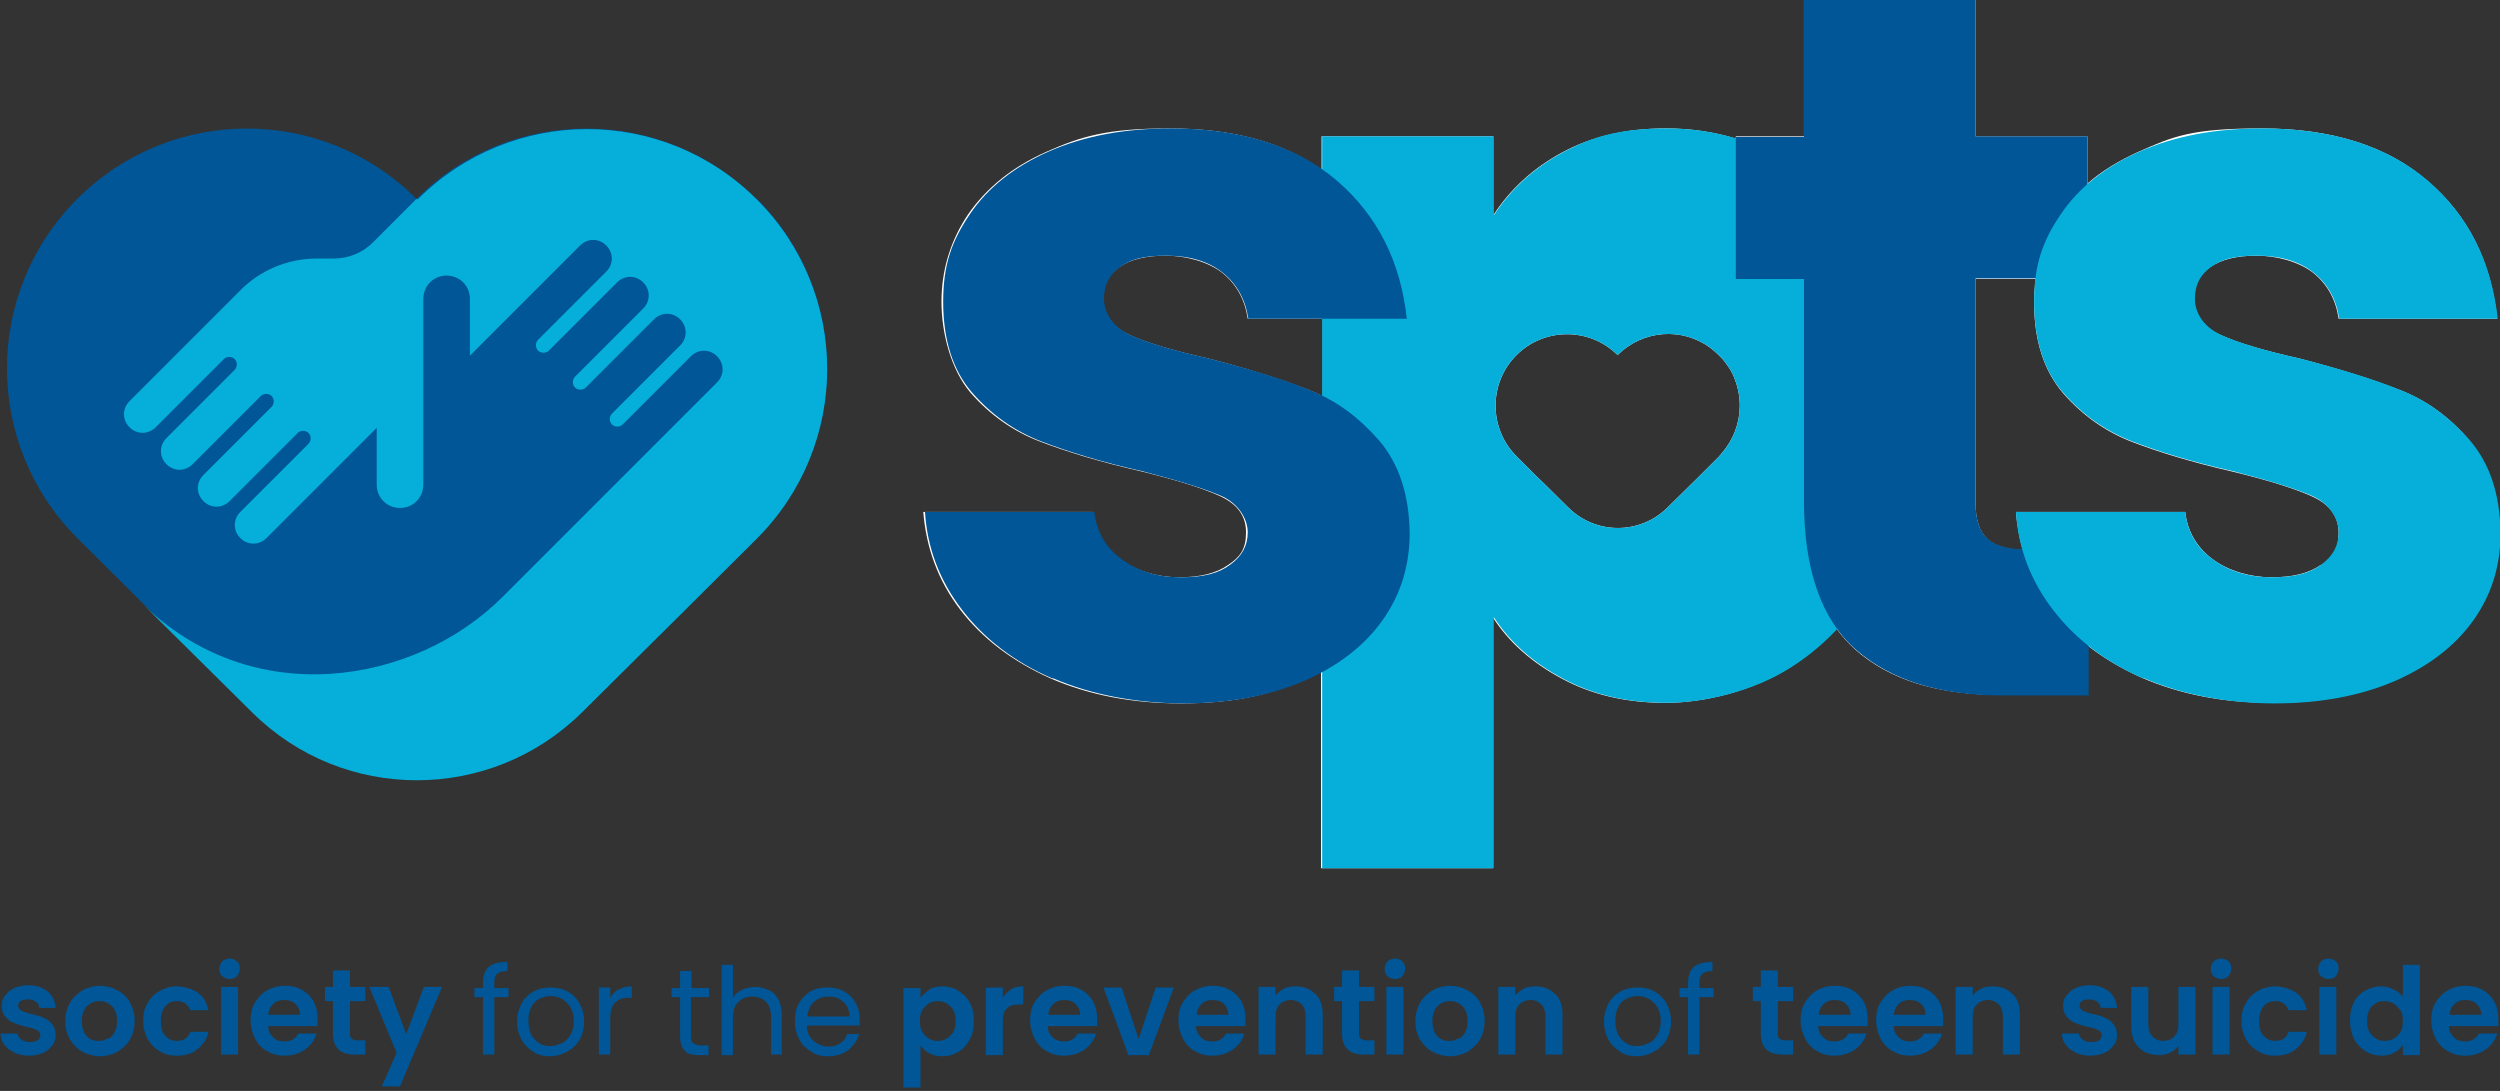 <?xml version="1.0" encoding="UTF-8"?>
<svg xmlns="http://www.w3.org/2000/svg" width="440" height="192" version="1.1" viewBox="0 0 440 192">
  <rect x="0" y="0" width="440" height="192" fill="#333333" stroke="none"/>
  <defs>
    <style>
      .cls-1 {
        mix-blend-mode: multiply;
      }

      .cls-2 {
        fill: #05afda;
      }

      .cls-2, .cls-3, .cls-4 {
        stroke-width: 0px;
      }

      .cls-5 {
        isolation: isolate;
      }

      .cls-3 {
        fill: #005696;
      }

      .cls-4 {
        fill: #fff;
      }
    </style>
  </defs>
  <g class="cls-5">
    <g id="Layer_2" data-name="Layer 2">
      <g>
        <g>
          <path class="cls-3" d="M2.6,185.3c-.8-.4-1.4-.8-1.8-1.4-.5-.6-.7-1.3-.7-2h3c0,.5.3.8.7,1.1.4.3.9.4,1.5.4s1-.1,1.3-.3c.3-.2.5-.5.5-.9s-.2-.7-.6-.9-1-.4-1.9-.6c-.9-.2-1.6-.4-2.2-.7-.6-.2-1.1-.6-1.5-1.1-.4-.5-.6-1.1-.6-1.9s.2-1.3.6-1.8c.4-.5.9-1,1.6-1.3.7-.3,1.5-.5,2.5-.5,1.4,0,2.5.4,3.4,1.1.8.7,1.3,1.7,1.4,2.9h-2.9c0-.5-.2-.8-.6-1.1s-.8-.4-1.4-.4-1,.1-1.3.3-.4.5-.4.8.2.7.6.9c.4.2,1,.4,1.9.6.9.2,1.6.4,2.1.7.6.2,1,.6,1.4,1.1.4.5.6,1.1.6,1.9,0,.7-.2,1.3-.6,1.8-.4.5-.9,1-1.6,1.3-.7.3-1.5.5-2.5.5s-1.8-.2-2.6-.5Z"></path>
          <path class="cls-3" d="M14.5,185.1c-.9-.5-1.6-1.2-2.2-2.2s-.8-2-.8-3.2.3-2.3.8-3.2,1.3-1.6,2.2-2.2c.9-.5,2-.8,3.1-.8s2.2.3,3.1.8c.9.5,1.7,1.2,2.2,2.2.5.9.8,2,.8,3.2s-.3,2.3-.8,3.2-1.3,1.6-2.2,2.2c-.9.5-2,.8-3.1.8s-2.2-.3-3.1-.8ZM19.1,182.8c.5-.3.9-.7,1.1-1.2.3-.5.4-1.2.4-1.9,0-1.1-.3-2-.9-2.6-.6-.6-1.3-.9-2.2-.9s-1.6.3-2.2.9c-.6.6-.9,1.5-.9,2.6s.3,2,.8,2.6,1.3.9,2.1.9,1.1-.1,1.5-.4Z"></path>
          <path class="cls-3" d="M26,176.5c.5-.9,1.2-1.6,2.1-2.1.9-.5,1.9-.8,3-.8s2.7.4,3.7,1.1c1,.7,1.6,1.8,1.9,3.1h-3.2c-.2-.5-.5-.9-.9-1.2s-.9-.4-1.5-.4c-.9,0-1.5.3-2,.9-.5.6-.8,1.5-.8,2.6s.2,2,.8,2.6c.5.6,1.2.9,2,.9,1.2,0,2-.5,2.4-1.6h3.2c-.3,1.3-1,2.3-2,3.1-1,.8-2.2,1.1-3.6,1.1s-2.2-.3-3-.8c-.9-.5-1.6-1.2-2.1-2.1-.5-.9-.8-2-.8-3.2s.2-2.3.8-3.2Z"></path>
          <path class="cls-3" d="M39.1,171.8c-.4-.3-.5-.8-.5-1.3s.2-.9.5-1.3c.4-.3.8-.5,1.3-.5s1,.2,1.3.5c.4.3.5.8.5,1.3s-.2.9-.5,1.3-.8.5-1.3.5-1-.2-1.3-.5ZM41.9,173.7v11.9h-3v-11.9h3Z"></path>
          <path class="cls-3" d="M55.9,180.6h-8.7c0,.9.4,1.5.9,2s1.2.7,2,.7c1.1,0,1.9-.5,2.4-1.4h3.2c-.3,1.1-1,2.1-2,2.8-1,.7-2.2,1.1-3.6,1.1s-2.2-.3-3.1-.8c-.9-.5-1.6-1.2-2.1-2.2s-.8-2-.8-3.2.2-2.3.8-3.2,1.2-1.6,2.1-2.1c.9-.5,1.9-.8,3.1-.8s2.1.2,3,.7c.9.5,1.6,1.2,2.1,2.1.5.9.7,1.9.7,3.1s0,.8,0,1.2ZM52.8,178.6c0-.8-.3-1.4-.8-1.9-.5-.5-1.2-.7-2-.7s-1.4.2-1.9.7c-.5.4-.8,1.1-.9,1.9h5.6Z"></path>
          <path class="cls-3" d="M61.6,176.2v5.7c0,.4,0,.7.3.9s.5.3,1,.3h1.4v2.5h-1.9c-2.5,0-3.8-1.2-3.8-3.7v-5.7h-1.4v-2.5h1.4v-2.9h3v2.9h2.7v2.5h-2.7Z"></path>
          <path class="cls-3" d="M77.8,173.7l-7.4,17.5h-3.2l2.6-5.9-4.8-11.6h3.4l3.1,8.3,3.1-8.3h3.2Z"></path>
          <path class="cls-3" d="M89.5,175.5h-2.5v10.1h-2v-10.1h-1.5v-1.6h1.5v-.8c0-1.3.3-2.3,1-2.9s1.8-.9,3.3-.9v1.6c-.9,0-1.5.2-1.8.5-.4.3-.5.9-.5,1.7v.8h2.5v1.6Z"></path>
          <path class="cls-3" d="M93.9,185.1c-.9-.5-1.6-1.2-2.1-2.1-.5-.9-.8-2-.8-3.2s.3-2.3.8-3.2c.5-.9,1.2-1.6,2.1-2.1.9-.5,1.9-.7,3-.7s2.1.2,3,.7c.9.5,1.6,1.2,2.1,2.1s.8,2,.8,3.2-.3,2.3-.8,3.2c-.5.9-1.3,1.6-2.2,2.1-.9.5-1.9.8-3,.8s-2.1-.2-3-.8ZM98.9,183.6c.6-.3,1.1-.8,1.5-1.5.4-.7.6-1.5.6-2.4s-.2-1.7-.6-2.4c-.4-.7-.9-1.1-1.5-1.5-.6-.3-1.3-.5-2-.5s-1.4.2-2,.5-1.1.8-1.4,1.5c-.4.7-.5,1.5-.5,2.4s.2,1.8.5,2.4c.4.7.8,1.1,1.4,1.5s1.2.5,1.9.5,1.4-.2,2-.5Z"></path>
          <path class="cls-3" d="M108.9,174.2c.6-.4,1.4-.6,2.3-.6v2h-.5c-2.2,0-3.3,1.2-3.3,3.6v6.4h-2v-11.8h2v1.9c.3-.7.8-1.2,1.5-1.6Z"></path>
          <path class="cls-3" d="M121.6,175.5v6.9c0,.6.1,1,.4,1.2s.7.4,1.3.4h1.4v1.7h-1.8c-1.1,0-1.9-.2-2.4-.8-.5-.5-.8-1.3-.8-2.5v-6.9h-1.5v-1.6h1.5v-3h2v3h3.1v1.6h-3.1Z"></path>
          <path class="cls-3" d="M135.3,174.2c.7.4,1.3.9,1.7,1.7.4.8.6,1.7.6,2.8v6.9h-1.9v-6.6c0-1.2-.3-2.1-.9-2.7s-1.4-.9-2.4-.9-1.8.3-2.5,1-.9,1.6-.9,2.8v6.5h-2v-15.9h2v5.8c.4-.6.9-1.1,1.6-1.4.7-.3,1.4-.5,2.3-.5s1.7.2,2.4.6Z"></path>
          <path class="cls-3" d="M151.4,180.5h-9.4c0,1.2.5,2.1,1.2,2.7s1.6,1,2.6,1,1.5-.2,2.1-.6c.6-.4,1-.9,1.2-1.6h2.1c-.3,1.1-.9,2-1.9,2.8-.9.7-2.1,1.1-3.5,1.1s-2.1-.2-3-.8c-.9-.5-1.6-1.2-2.1-2.1-.5-.9-.8-2-.8-3.2s.2-2.3.7-3.2,1.2-1.6,2-2.1c.9-.5,1.9-.7,3-.7s2.1.2,3,.7c.9.5,1.5,1.2,2,2,.5.9.7,1.8.7,2.9s0,.8,0,1.2ZM149,177c-.3-.5-.8-.9-1.3-1.2-.6-.3-1.2-.4-1.9-.4-1,0-1.8.3-2.5.9s-1.1,1.5-1.2,2.6h7.4c0-.7-.2-1.4-.5-1.9Z"></path>
          <path class="cls-3" d="M163.6,174.1c.7-.4,1.5-.5,2.3-.5s1.9.2,2.8.8,1.5,1.2,2,2.1c.5.9.7,2,.7,3.2s-.2,2.3-.7,3.2c-.5.9-1.1,1.7-2,2.2-.8.5-1.7.8-2.8.8s-1.6-.2-2.3-.5c-.7-.4-1.2-.8-1.6-1.4v7.4h-3v-17.5h3v1.7c.4-.5.9-1,1.6-1.4ZM167.8,177.8c-.3-.5-.7-.9-1.2-1.2-.5-.3-1-.4-1.6-.4s-1.1.1-1.5.4-.9.7-1.2,1.2c-.3.5-.4,1.2-.4,1.9s.1,1.3.4,1.9c.3.5.7.9,1.2,1.2s1,.4,1.5.4,1.1-.1,1.6-.4.9-.7,1.2-1.2c.3-.5.4-1.2.4-1.9s-.1-1.3-.4-1.9Z"></path>
          <path class="cls-3" d="M178,174.1c.6-.4,1.3-.5,2.1-.5v3.2h-.8c-.9,0-1.7.2-2.1.7-.5.4-.7,1.2-.7,2.3v5.9h-3v-11.9h3v1.8c.4-.6.9-1.1,1.5-1.5Z"></path>
          <path class="cls-3" d="M193.1,180.6h-8.7c0,.9.4,1.5.9,2s1.2.7,2,.7c1.1,0,1.9-.5,2.4-1.4h3.2c-.3,1.1-1,2.1-2,2.8-1,.7-2.2,1.1-3.6,1.1s-2.2-.3-3.1-.8c-.9-.5-1.6-1.2-2.1-2.2s-.8-2-.8-3.2.2-2.3.8-3.2,1.2-1.6,2.1-2.1c.9-.5,1.9-.8,3.1-.8s2.1.2,3,.7c.9.5,1.6,1.2,2.1,2.1.5.9.7,1.9.7,3.1s0,.8,0,1.2ZM190.1,178.6c0-.8-.3-1.4-.8-1.9-.5-.5-1.2-.7-2-.7s-1.4.2-1.9.7c-.5.4-.8,1.1-.9,1.9h5.6Z"></path>
          <path class="cls-3" d="M200.4,182.9l3-9.1h3.2l-4.4,11.9h-3.6l-4.4-11.9h3.2l3,9.1Z"></path>
          <path class="cls-3" d="M219.2,180.6h-8.7c0,.9.4,1.5.9,2s1.2.7,2,.7c1.1,0,1.9-.5,2.4-1.4h3.2c-.3,1.1-1,2.1-2,2.8-1,.7-2.2,1.1-3.6,1.1s-2.2-.3-3.1-.8c-.9-.5-1.6-1.2-2.1-2.2s-.8-2-.8-3.2.2-2.3.8-3.2,1.2-1.6,2.1-2.1c.9-.5,1.9-.8,3.1-.8s2.1.2,3,.7c.9.5,1.6,1.2,2.1,2.1.5.9.7,1.9.7,3.1s0,.8,0,1.2ZM216.2,178.6c0-.8-.3-1.4-.8-1.9-.5-.5-1.2-.7-2-.7s-1.4.2-1.9.7c-.5.4-.8,1.1-.9,1.9h5.6Z"></path>
          <path class="cls-3" d="M231.5,174.9c.9.9,1.3,2.1,1.3,3.7v7h-3v-6.6c0-.9-.2-1.7-.7-2.2-.5-.5-1.1-.8-1.9-.8s-1.5.3-2,.8c-.5.5-.7,1.2-.7,2.2v6.6h-3v-11.9h3v1.5c.4-.5.9-.9,1.5-1.2.6-.3,1.3-.4,2-.4,1.4,0,2.6.4,3.4,1.3Z"></path>
          <path class="cls-3" d="M239.2,176.2v5.7c0,.4,0,.7.3.9s.5.3,1,.3h1.4v2.5h-1.9c-2.5,0-3.8-1.2-3.8-3.7v-5.7h-1.4v-2.5h1.4v-2.9h3v2.9h2.7v2.5h-2.7Z"></path>
          <path class="cls-3" d="M244.2,171.8c-.4-.3-.5-.8-.5-1.3s.2-.9.5-1.3c.4-.3.8-.5,1.3-.5s1,.2,1.3.5c.4.3.5.8.5,1.3s-.2.9-.5,1.3-.8.5-1.3.5-1-.2-1.3-.5ZM247,173.7v11.9h-3v-11.9h3Z"></path>
          <path class="cls-3" d="M252.1,185.1c-.9-.5-1.6-1.2-2.2-2.2s-.8-2-.8-3.2.3-2.3.8-3.2,1.3-1.6,2.2-2.2c.9-.5,2-.8,3.1-.8s2.2.3,3.1.8c.9.5,1.7,1.2,2.2,2.2.5.9.8,2,.8,3.2s-.3,2.3-.8,3.2-1.3,1.6-2.2,2.2c-.9.5-2,.8-3.1.8s-2.2-.3-3.1-.8ZM256.8,182.8c.5-.3.9-.7,1.1-1.2.3-.5.4-1.2.4-1.9,0-1.1-.3-2-.9-2.6-.6-.6-1.3-.9-2.2-.9s-1.6.3-2.2.9c-.6.6-.9,1.5-.9,2.6s.3,2,.8,2.6,1.3.9,2.1.9,1.1-.1,1.5-.4Z"></path>
          <path class="cls-3" d="M273.7,174.9c.9.9,1.3,2.1,1.3,3.7v7h-3v-6.6c0-.9-.2-1.7-.7-2.2-.5-.5-1.1-.8-1.9-.8s-1.5.3-2,.8c-.5.5-.7,1.2-.7,2.2v6.6h-3v-11.9h3v1.5c.4-.5.9-.9,1.5-1.2.6-.3,1.3-.4,2-.4,1.4,0,2.6.4,3.4,1.3Z"></path>
          <path class="cls-3" d="M285.2,185.1c-.9-.5-1.6-1.2-2.1-2.1-.5-.9-.8-2-.8-3.2s.3-2.3.8-3.2c.5-.9,1.2-1.6,2.1-2.1.9-.5,1.9-.7,3-.7s2.1.2,3,.7c.9.5,1.6,1.2,2.1,2.1s.8,2,.8,3.2-.3,2.3-.8,3.2c-.5.9-1.3,1.6-2.2,2.1-.9.5-1.9.8-3,.8s-2.1-.2-3-.8ZM290.2,183.6c.6-.3,1.1-.8,1.5-1.5.4-.7.6-1.5.6-2.4s-.2-1.7-.6-2.4c-.4-.7-.9-1.1-1.5-1.5-.6-.3-1.3-.5-2-.5s-1.4.2-2,.5-1.1.8-1.4,1.5c-.4.7-.5,1.5-.5,2.4s.2,1.8.5,2.4c.4.7.8,1.1,1.4,1.5s1.2.5,1.9.5,1.4-.2,2-.5Z"></path>
          <path class="cls-3" d="M301.6,175.5h-2.5v10.1h-2v-10.1h-1.5v-1.6h1.5v-.8c0-1.3.3-2.3,1-2.9s1.8-.9,3.3-.9v1.6c-.9,0-1.5.2-1.8.5-.4.3-.5.9-.5,1.7v.8h2.5v1.6Z"></path>
          <path class="cls-3" d="M312.9,176.2v5.7c0,.4,0,.7.3.9s.5.3,1,.3h1.4v2.5h-1.9c-2.5,0-3.8-1.2-3.8-3.7v-5.7h-1.4v-2.5h1.4v-2.9h3v2.9h2.7v2.5h-2.7Z"></path>
          <path class="cls-3" d="M328.7,180.6h-8.7c0,.9.4,1.5.9,2s1.2.7,2,.7c1.1,0,1.9-.5,2.4-1.4h3.2c-.3,1.1-1,2.1-2,2.8-1,.7-2.2,1.1-3.6,1.1s-2.2-.3-3.1-.8c-.9-.5-1.6-1.2-2.1-2.2s-.8-2-.8-3.2.2-2.3.8-3.2,1.2-1.6,2.1-2.1c.9-.5,1.9-.8,3.1-.8s2.1.2,3,.7c.9.5,1.6,1.2,2.1,2.1.5.9.7,1.9.7,3.1s0,.8,0,1.2ZM325.7,178.6c0-.8-.3-1.4-.8-1.9-.5-.5-1.2-.7-2-.7s-1.4.2-1.9.7c-.5.4-.8,1.1-.9,1.9h5.6Z"></path>
          <path class="cls-3" d="M342,180.6h-8.7c0,.9.4,1.5.9,2s1.2.7,2,.7c1.1,0,1.9-.5,2.4-1.4h3.2c-.3,1.1-1,2.1-2,2.8-1,.7-2.2,1.1-3.6,1.1s-2.2-.3-3.1-.8c-.9-.5-1.6-1.2-2.1-2.2s-.8-2-.8-3.2.2-2.3.8-3.2,1.2-1.6,2.1-2.1c.9-.5,1.9-.8,3.1-.8s2.1.2,3,.7c.9.5,1.6,1.2,2.1,2.1.5.9.7,1.9.7,3.1s0,.8,0,1.2ZM338.9,178.6c0-.8-.3-1.4-.8-1.9-.5-.5-1.2-.7-2-.7s-1.4.2-1.9.7c-.5.4-.8,1.1-.9,1.9h5.6Z"></path>
          <path class="cls-3" d="M354.2,174.9c.9.9,1.3,2.1,1.3,3.7v7h-3v-6.6c0-.9-.2-1.7-.7-2.2-.5-.5-1.1-.8-1.9-.8s-1.5.3-2,.8c-.5.5-.7,1.2-.7,2.2v6.6h-3v-11.9h3v1.5c.4-.5.9-.9,1.5-1.2.6-.3,1.3-.4,2-.4,1.4,0,2.6.4,3.4,1.3Z"></path>
          <path class="cls-3" d="M365.4,185.3c-.8-.4-1.4-.8-1.8-1.4-.5-.6-.7-1.3-.7-2h3c0,.5.3.8.7,1.1.4.3.9.4,1.5.4s1-.1,1.3-.3c.3-.2.5-.5.5-.9s-.2-.7-.6-.9-1-.4-1.9-.6c-.9-.2-1.6-.4-2.2-.7-.6-.2-1.1-.6-1.5-1.1-.4-.5-.6-1.1-.6-1.9s.2-1.3.6-1.8c.4-.5.9-1,1.6-1.3.7-.3,1.5-.5,2.5-.5,1.4,0,2.5.4,3.4,1.1.8.7,1.3,1.7,1.4,2.9h-2.9c0-.5-.2-.8-.6-1.1s-.8-.4-1.4-.4-1,.1-1.3.3-.4.5-.4.8.2.7.6.9c.4.2,1,.4,1.9.6.9.2,1.6.4,2.1.7.6.2,1,.6,1.4,1.1.4.5.6,1.1.6,1.9,0,.7-.2,1.3-.6,1.8-.4.5-.9,1-1.6,1.3-.7.3-1.5.5-2.5.5s-1.8-.2-2.6-.5Z"></path>
          <path class="cls-3" d="M386.4,173.7v11.9h-3v-1.5c-.4.5-.9.9-1.5,1.2-.6.3-1.3.4-2,.4s-1.8-.2-2.5-.6c-.7-.4-1.3-1-1.7-1.7-.4-.8-.6-1.7-.6-2.7v-7h3v6.5c0,.9.2,1.7.7,2.2.5.5,1.1.8,1.9.8s1.5-.3,2-.8c.5-.5.7-1.2.7-2.2v-6.5h3Z"></path>
          <path class="cls-3" d="M389.6,171.8c-.4-.3-.5-.8-.5-1.3s.2-.9.5-1.3c.4-.3.8-.5,1.3-.5s1,.2,1.3.5c.4.3.5.8.5,1.3s-.2.9-.5,1.3-.8.5-1.3.5-1-.2-1.3-.5ZM392.4,173.7v11.9h-3v-11.9h3Z"></path>
          <path class="cls-3" d="M395.3,176.5c.5-.9,1.2-1.6,2.1-2.1.9-.5,1.9-.8,3-.8s2.7.4,3.7,1.1c1,.7,1.6,1.8,1.9,3.1h-3.2c-.2-.5-.5-.9-.9-1.2s-.9-.4-1.5-.4c-.9,0-1.5.3-2,.9-.5.6-.8,1.5-.8,2.6s.2,2,.8,2.6c.5.6,1.2.9,2,.9,1.2,0,2-.5,2.4-1.6h3.2c-.3,1.3-1,2.3-2,3.1-1,.8-2.2,1.1-3.6,1.1s-2.2-.3-3-.8c-.9-.5-1.6-1.2-2.1-2.1-.5-.9-.8-2-.8-3.2s.2-2.3.8-3.2Z"></path>
          <path class="cls-3" d="M408.5,171.8c-.4-.3-.5-.8-.5-1.3s.2-.9.5-1.3c.4-.3.8-.5,1.3-.5s1,.2,1.3.5c.4.3.5.8.5,1.3s-.2.9-.5,1.3-.8.5-1.3.5-1-.2-1.3-.5ZM411.2,173.7v11.9h-3v-11.9h3Z"></path>
          <path class="cls-3" d="M414.2,176.5c.5-.9,1.1-1.6,2-2.1s1.8-.8,2.8-.8,1.5.2,2.2.5c.7.3,1.3.8,1.7,1.3v-5.6h3v15.9h-3v-1.8c-.4.6-.9,1.1-1.6,1.4-.7.4-1.5.5-2.3.5s-1.9-.3-2.7-.8c-.8-.5-1.5-1.2-2-2.2s-.7-2-.7-3.2.2-2.3.7-3.2ZM422.4,177.8c-.3-.5-.7-.9-1.2-1.2-.5-.3-1-.4-1.6-.4s-1.1.1-1.5.4c-.5.3-.9.7-1.1,1.2-.3.5-.4,1.1-.4,1.9s.1,1.3.4,1.9c.3.5.7.9,1.2,1.2.5.3,1,.4,1.5.4s1.1-.1,1.6-.4c.5-.3.9-.7,1.2-1.2s.4-1.1.4-1.9-.1-1.4-.4-1.9Z"></path>
          <path class="cls-3" d="M439.7,180.6h-8.7c0,.9.4,1.5.9,2s1.2.7,2,.7c1.1,0,1.9-.5,2.4-1.4h3.2c-.3,1.1-1,2.1-2,2.8-1,.7-2.2,1.1-3.6,1.1s-2.2-.3-3.1-.8c-.9-.5-1.6-1.2-2.1-2.2s-.8-2-.8-3.2.2-2.3.8-3.2,1.2-1.6,2.1-2.1c.9-.5,1.9-.8,3.1-.8s2.1.2,3,.7c.9.5,1.6,1.2,2.1,2.1.5.9.7,1.9.7,3.1s0,.8,0,1.2ZM436.7,178.6c0-.8-.3-1.4-.8-1.9-.5-.5-1.2-.7-2-.7s-1.4.2-1.9.7c-.5.4-.8,1.1-.9,1.9h5.6Z"></path>
        </g>
        <path class="cls-4" d="M434.6,77.5c-3.5-4.1-7.5-7-12.1-8.8-4.6-1.8-10.5-3.7-17.8-5.6-6.3-1.4-11-2.8-14-4.2-3-1.4-4.5-3.5-4.5-6.3s.9-4.2,2.8-5.6c1.9-1.3,4.6-2,8.1-2s7.4,1,10,3c2.5,2,4,4.7,4.5,8.1h27.9c-1.1-10.1-5.1-18.2-12.3-24.3-7.1-6.1-16.8-9.2-29.2-9.2s-15.5,1.4-21.6,4.1c-3.5,1.6-6.5,3.4-9,5.6v-8.3h-19.7V0h-30.2v24h-12v.4c-3.9-1.2-8-1.8-12.3-1.8-6.9,0-13,1.4-18.2,4.2-5.2,2.8-9.2,6.5-12.2,11.1v-13.9h-30.2v5.9c-6.8-4.9-15.8-7.3-26.8-7.3s-15.5,1.4-21.6,4.1c-6.1,2.7-10.6,6.4-13.8,11-3.1,4.6-4.7,9.8-4.7,15.4s1.7,12,5.1,16c3.4,3.9,7.5,6.8,12.2,8.6,4.7,1.8,10.6,3.6,17.6,5.2,6.6,1.6,11.3,3.1,14.3,4.5,2.9,1.4,4.4,3.4,4.4,6.3s-1,4.3-3.1,5.7c-2.1,1.5-5,2.2-8.7,2.2s-7.6-1.1-10.4-3.2c-2.8-2.1-4.4-4.9-4.8-8.3h-29.8c.5,6.3,2.6,12.1,6.5,17.2,3.9,5.1,9.2,9.1,15.9,12.1,6.7,2.9,14.3,4.4,22.9,4.4s15-1.3,21.1-3.9c1.3-.5,2.4-1.1,3.6-1.7v34.6h30.2v-44.2c2.9,4.5,7,8.1,12.3,10.9,5.2,2.8,11.3,4.2,18.1,4.2s15.5-2.1,22-6.3c3-1.9,5.7-4.2,8.1-6.8,1,1.4,2.1,2.6,3.3,3.7,6.1,5.4,14.6,8,25.6,8h15.3v-8.7c2.8,2.2,6,4.1,9.6,5.7,6.7,2.9,14.3,4.4,22.9,4.4s15-1.3,21.1-3.9c6.1-2.6,10.7-6.1,13.9-10.7,3.2-4.5,4.8-9.7,4.8-15.4-.1-6.8-1.9-12.3-5.4-16.3ZM232.7,69.7c-.7-.4-1.5-.7-2.2-1-4.6-1.8-10.5-3.7-17.8-5.6-6.3-1.4-11-2.8-14-4.2-3-1.4-4.5-3.5-4.5-6.3s.9-4.2,2.8-5.6c1.9-1.3,4.6-2,8.1-2s7.4,1,10,3c2.5,2,4,4.7,4.5,8.1h13.2v13.6ZM303,79.8c-.1.2-.3.3-.4.5-2.1,2.1-5.7,5.7-9.2,9.1-4.8,4.7-12.5,4.7-17.3,0-3.4-3.4-5.9-5.8-5.9-5.8,0,0,.2.2.3.3-1.4-1.4-2.6-2.6-3.6-3.6-4.9-4.9-4.9-12.9,0-17.8,4.9-4.9,12.9-4.9,17.8,0,4.5-4.5,11.4-4.9,16.3-1.3.5.4,1,.8,1.5,1.3s.9.9,1.3,1.5c.2.3.5.7.7,1,.3.5.6,1.1.8,1.7.6,1.5.9,3.1.9,4.7,0,3-1.1,6-3.2,8.4ZM408.5,99.4c-2.1,1.5-5,2.2-8.7,2.2s-7.6-1.1-10.4-3.2c-2.8-2.1-4.4-4.9-4.8-8.3h-29.8c.2,2.3.6,4.5,1.2,6.7-2.8-.1-4.9-.7-6.2-1.9-1.4-1.3-2.1-3.4-2.1-6.3v-39.5h10.6c-.2,1.3-.3,2.7-.3,4.1,0,6.7,1.7,12,5.1,16,3.4,3.9,7.5,6.8,12.2,8.6,4.7,1.8,10.6,3.6,17.6,5.2,6.6,1.6,11.3,3.1,14.3,4.5,2.9,1.4,4.4,3.4,4.4,6.3s-1,4.3-3.1,5.7Z"></path>
        <path class="cls-2" d="M330.9,46.4c-3.8-7.6-9-13.5-15.6-17.6-6.6-4.1-13.9-6.2-22-6.2s-13,1.4-18.2,4.2c-5.2,2.8-9.2,6.5-12.2,11.1v-13.9h-30.2v128.8h30.2v-44.2c2.9,4.5,7,8.1,12.3,10.9,5.2,2.8,11.3,4.2,18.1,4.2s15.5-2.1,22-6.3c6.6-4.2,11.8-10.1,15.6-17.8,3.8-7.7,5.7-16.6,5.7-26.7s-1.9-19-5.7-26.6ZM303,79.8c-.1.2-.3.3-.4.5-2.1,2.1-5.7,5.7-9.2,9.1-4.8,4.7-12.5,4.7-17.3,0-3.4-3.4-5.9-5.8-5.9-5.8,0,0,.2.2.3.3-1.4-1.4-2.6-2.6-3.6-3.6-4.9-4.9-4.9-12.9,0-17.8,4.9-4.9,12.9-4.9,17.8,0,4.5-4.5,11.4-4.9,16.3-1.3.5.4,1,.8,1.5,1.3s.9.9,1.3,1.5c.2.3.5.7.7,1,.3.5.6,1.1.8,1.7.6,1.5.9,3.1.9,4.7,0,3-1.1,6-3.2,8.4Z"></path>
        <g class="cls-1">
          <path class="cls-3" d="M367.6,96.8v25.6h-15.3c-10.9,0-19.5-2.7-25.6-8-6.1-5.3-9.2-14.1-9.2-26.2v-39.1h-12v-25h12V0h30.2v24h19.7v25h-19.7v39.5c0,2.9.7,5.1,2.1,6.3,1.4,1.3,3.8,1.9,7.1,1.9h10.8Z"></path>
        </g>
        <g class="cls-1">
          <path class="cls-2" d="M377.2,119.4c-6.7-2.9-12-7-15.9-12.1-3.9-5.1-6.1-10.8-6.5-17.2h29.8c.4,3.4,1.9,6.2,4.8,8.3,2.8,2.1,6.3,3.2,10.4,3.2s6.7-.7,8.7-2.2c2.1-1.5,3.1-3.4,3.1-5.7s-1.5-4.9-4.4-6.3c-2.9-1.3-7.7-2.8-14.3-4.5-7.1-1.6-12.9-3.4-17.6-5.2-4.7-1.8-8.8-4.7-12.2-8.6-3.4-3.9-5.1-9.3-5.1-16s1.6-10.8,4.7-15.4c3.1-4.6,7.7-8.3,13.8-11,6.1-2.7,13.3-4.1,21.6-4.1,12.3,0,22.1,3.1,29.2,9.2,7.1,6.1,11.2,14.2,12.3,24.3h-27.9c-.5-3.4-2-6.1-4.5-8.1-2.5-2-5.8-3-10-3s-6.2.7-8.1,2c-1.9,1.4-2.8,3.2-2.8,5.6s1.5,4.9,4.5,6.3,7.7,2.8,14,4.2c7.3,1.9,13.2,3.7,17.8,5.6,4.6,1.8,8.6,4.8,12.1,8.8,3.5,4.1,5.3,9.5,5.4,16.3,0,5.8-1.6,10.9-4.8,15.4-3.2,4.5-7.9,8.1-13.9,10.7-6.1,2.6-13.1,3.9-21.1,3.9s-16.2-1.5-22.9-4.4Z"></path>
        </g>
        <g>
          <path class="cls-3" d="M133,35c-16.5-16.5-43.2-16.5-59.7,0-16.5-16.5-43.2-16.5-59.7,0-16.5,16.5-16.5,43.2,0,59.7,7.1,7.1,19.3,19.2,30.8,30.6,16,15.9,41.9,15.9,58,0,11.5-11.4,23.6-23.4,30.8-30.6,16.5-16.5,16.5-43.2,0-59.7Z"></path>
          <path class="cls-2" d="M73.3,35l-7.7,7.7c-1.8,1.8-4.3,2.8-6.8,2.8h-3c-5.1,0-10,2-13.6,5.7l-19.4,19.4c-1.3,1.3-1.3,3.3,0,4.6,1.3,1.3,3.3,1.3,4.6,0l12-12c.5-.5,1.4-.5,1.9,0,.5.5.5,1.4,0,1.9l-12,12c-1.3,1.3-1.3,3.3,0,4.6,1.3,1.3,3.3,1.3,4.6,0l12-12c.5-.5,1.4-.5,1.9,0,.5.5.5,1.4,0,1.9l-12,12c-1.3,1.3-1.3,3.3,0,4.6,1.3,1.3,3.3,1.3,4.6,0l12-12c.5-.5,1.4-.5,1.9,0,.5.5.5,1.4,0,1.9l-12,12c-1.3,1.3-1.3,3.3,0,4.6,1.3,1.3,3.3,1.3,4.6,0l19.4-19.4v10c0,2.3,1.8,4.1,4.1,4.1,2.3,0,4.1-1.8,4.1-4.1v-32.7c0-2.3,1.8-4.1,4.1-4.1,2.3,0,4.1,1.8,4.1,4.1v10s19.4-19.4,19.4-19.4c1.3-1.3,3.3-1.3,4.6,0,1.3,1.3,1.3,3.3,0,4.6l-12,12c-.5.5-.5,1.4,0,1.9.5.5,1.4.5,1.9,0l12-12c1.3-1.3,3.3-1.3,4.6,0,1.3,1.3,1.3,3.3,0,4.6l-12,12c-.5.5-.5,1.4,0,1.9.5.5,1.4.5,1.9,0l12-12c1.3-1.3,3.3-1.3,4.6,0,1.3,1.3,1.3,3.3,0,4.6l-12,12c-.5.5-.5,1.4,0,1.9.5.5,1.4.5,1.9,0l12-12c1.3-1.3,3.3-1.3,4.6,0,1.3,1.3,1.3,3.3,0,4.6l-37.8,37.8c-15.3,15.3-44.1,20.4-63.7.8,0,0,8.2,8.1,19.7,19.5,16,15.9,41.9,15.9,58,0,11.5-11.4,23.6-23.4,30.8-30.6,16.5-16.5,16.5-43.2,0-59.7-16.5-16.5-43.2-16.5-59.7,0"></path>
        </g>
        <g class="cls-1">
          <path class="cls-3" d="M185.2,119.4c-6.7-2.9-12-7-15.9-12.1-3.9-5.1-6.1-10.8-6.5-17.2h29.8c.4,3.4,1.9,6.2,4.8,8.3,2.8,2.1,6.3,3.2,10.4,3.2s6.7-.7,8.7-2.2c2.1-1.5,3.1-3.4,3.1-5.7s-1.5-4.9-4.4-6.3c-2.9-1.3-7.7-2.8-14.3-4.5-7.1-1.6-12.9-3.4-17.6-5.2-4.7-1.8-8.8-4.7-12.2-8.6-3.4-3.9-5.1-9.3-5.1-16s1.6-10.8,4.7-15.4c3.1-4.6,7.7-8.3,13.8-11,6.1-2.7,13.3-4.1,21.6-4.1,12.3,0,22.1,3.1,29.2,9.2,7.1,6.1,11.2,14.2,12.3,24.3h-27.9c-.5-3.4-2-6.1-4.5-8.1-2.5-2-5.8-3-10-3s-6.2.7-8.1,2c-1.9,1.4-2.8,3.2-2.8,5.6s1.5,4.9,4.5,6.3,7.7,2.8,14,4.2c7.3,1.9,13.2,3.7,17.8,5.6,4.6,1.8,8.6,4.8,12.1,8.8,3.5,4.1,5.3,9.5,5.4,16.3,0,5.8-1.6,10.9-4.8,15.4-3.2,4.5-7.9,8.1-13.9,10.7-6.1,2.6-13.1,3.9-21.1,3.9s-16.2-1.5-22.9-4.4Z"></path>
        </g>
      </g>
    </g>
  </g>
</svg>

